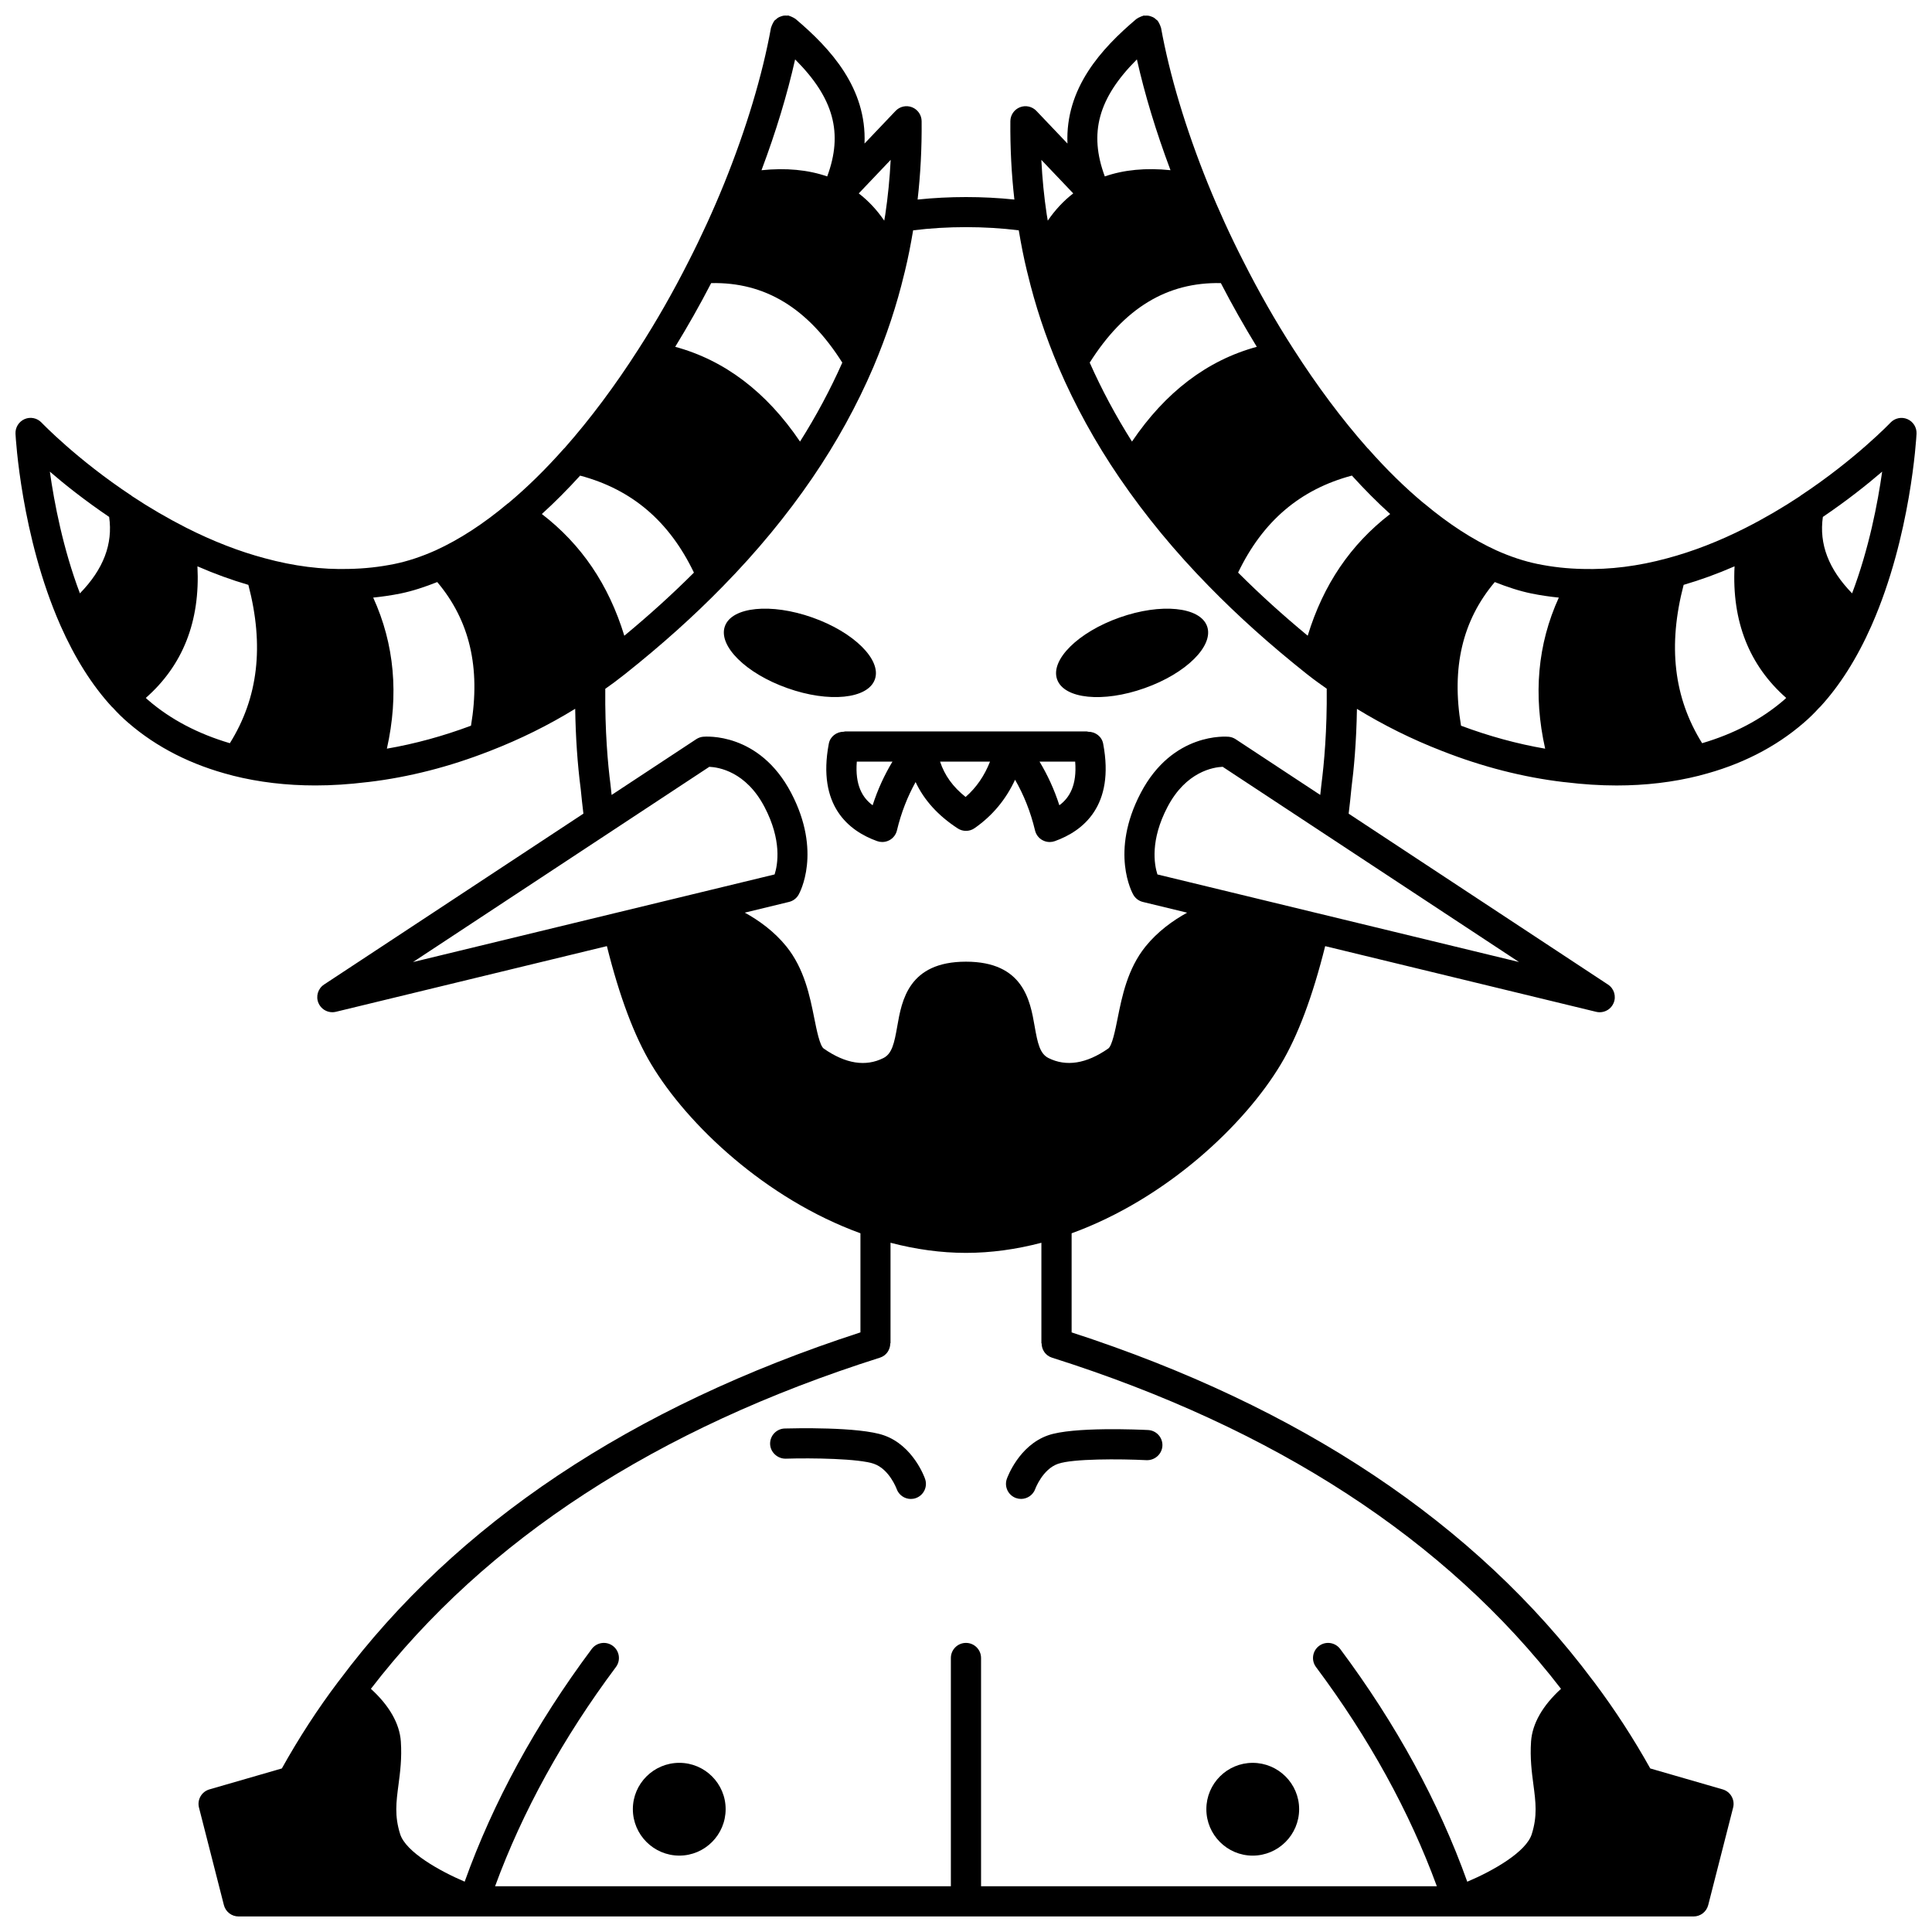 <?xml version="1.0" encoding="UTF-8"?>
<!-- Uploaded to: SVG Repo, www.svgrepo.com, Generator: SVG Repo Mixer Tools -->
<svg width="800px" height="800px" version="1.1" viewBox="144 144 512 512" xmlns="http://www.w3.org/2000/svg">
 <defs>
  <clipPath id="a">
   <path d="m148.09 148.09h503.81v503.81h-503.81z"/>
  </clipPath>
 </defs>
 <path d="m440.7 307.65c-10.996 3.879-18.395 11.234-16.555 16.395 1.84 5.199 12.195 6.238 23.191 2.32 10.996-3.879 18.395-11.234 16.555-16.395s-12.234-6.199-23.191-2.32z"/>
 <path d="m375.85 324.04c1.84-5.156-5.559-12.516-16.555-16.395-10.957-3.879-21.352-2.84-23.191 2.32-1.84 5.156 5.559 12.516 16.555 16.395 10.996 3.918 21.352 2.875 23.191-2.32z"/>
 <path d="m432.39 337.92c-0.141-0.016-0.266-0.082-0.406-0.082l-63.977-0.004c-0.145 0-0.27 0.066-0.406 0.082-1.883-0.004-3.598 1.246-3.961 3.176-3.102 16.426 5.254 23.105 12.816 25.816 0.441 0.156 0.895 0.234 1.352 0.234 0.656 0 1.312-0.164 1.906-0.484 1-0.539 1.723-1.48 1.984-2.586 1.137-4.766 2.832-9.012 4.945-12.824 2.238 4.789 5.969 8.91 11.176 12.297 0.664 0.43 1.418 0.645 2.18 0.645 0.801 0 1.598-0.238 2.281-0.719 4.738-3.301 8.305-7.613 10.723-12.832 2.281 3.957 4.094 8.414 5.293 13.438 0.262 1.109 0.984 2.051 1.984 2.586 0.59 0.32 1.246 0.484 1.906 0.484 0.457 0 0.91-0.078 1.352-0.234 7.562-2.711 15.918-9.391 12.816-25.816-0.363-1.93-2.066-3.18-3.965-3.176zm-57.133 19.484c-2.691-1.969-4.695-5.324-4.195-11.57h9.449c-2.113 3.519-3.902 7.356-5.254 11.57zm24.641-2.199c-3.387-2.68-5.602-5.789-6.766-9.367h13.234c-1.465 3.719-3.582 6.844-6.469 9.367zm24.84 2.199c-1.352-4.219-3.141-8.055-5.254-11.57h9.449c0.496 6.242-1.504 9.602-4.195 11.57z"/>
 <g clip-path="url(#a)">
  <path d="m639.98 309.76c0.035-0.074 0.066-0.152 0.102-0.23 10.305-23.469 11.758-49.477 11.82-50.574 0.082-1.672-0.879-3.219-2.414-3.883-1.535-0.66-3.324-0.293-4.477 0.918-0.09 0.098-9.383 9.812-23.852 19.371-0.039 0.027-0.062 0.07-0.105 0.105-4.637 3.07-9.5 5.91-14.453 8.422-7.023 3.555-14.016 6.266-20.797 8.07-7.641 2.082-15.172 3.019-22.305 2.82-4.121-0.078-8.062-0.512-12.035-1.32-3.504-0.719-7.176-1.93-10.895-3.598-6.312-2.879-12.746-7.059-19.117-12.41-0.031-0.027-0.074-0.031-0.109-0.059-4.961-4.133-9.938-9.004-14.781-14.492-0.035-0.039-0.082-0.051-0.121-0.094-6.801-7.688-13.418-16.547-19.68-26.328l-0.004-0.004c-0.008-0.012-0.016-0.023-0.023-0.035-4.676-7.262-9.125-15.066-13.234-23.207-3.391-6.625-6.559-13.559-9.414-20.594-5.836-14.43-10.125-28.703-12.402-41.277-0.016-0.082-0.07-0.148-0.094-0.23-0.059-0.242-0.168-0.469-0.277-0.699-0.121-0.266-0.234-0.516-0.406-0.742-0.043-0.059-0.055-0.137-0.109-0.191-0.102-0.117-0.238-0.172-0.348-0.277-0.219-0.207-0.441-0.398-0.699-0.555-0.207-0.125-0.418-0.199-0.645-0.285-0.246-0.094-0.488-0.176-0.754-0.215-0.281-0.043-0.551-0.031-0.836-0.016-0.164 0.008-0.32-0.039-0.488-0.008-0.078 0.016-0.141 0.066-0.215 0.09-0.262 0.062-0.5 0.18-0.746 0.297-0.242 0.102-0.484 0.211-0.695 0.375-0.062 0.047-0.145 0.059-0.207 0.117-9.316 7.879-18.875 18.336-18.277 33.02l-8.234-8.652c-1.121-1.18-2.852-1.562-4.367-0.965-1.516 0.602-2.516 2.055-2.531 3.684-0.062 7.144 0.305 14.105 1.066 20.777-8.398-0.879-17.254-0.879-25.648 0 0.766-6.676 1.133-13.629 1.066-20.777-0.016-1.629-1.016-3.082-2.531-3.684-1.52-0.598-3.246-0.215-4.367 0.965l-8.234 8.652c0.598-14.684-8.961-25.141-18.277-33.02-0.051-0.059-0.129-0.07-0.195-0.117-0.211-0.16-0.453-0.27-0.695-0.383-0.246-0.117-0.488-0.234-0.746-0.301-0.074-0.02-0.137-0.07-0.215-0.09-0.168-0.031-0.32 0.02-0.488 0.008-0.285-0.016-0.555-0.027-0.836 0.016-0.266 0.039-0.5 0.125-0.742 0.211-0.227 0.082-0.449 0.164-0.66 0.293-0.258 0.152-0.469 0.34-0.684 0.543-0.113 0.109-0.258 0.164-0.359 0.285-0.051 0.059-0.062 0.137-0.109 0.195-0.168 0.223-0.285 0.477-0.402 0.734-0.109 0.234-0.219 0.461-0.281 0.703-0.02 0.082-0.074 0.145-0.094 0.227-2.273 12.574-6.566 26.844-12.402 41.273-2.859 7.043-6.027 13.969-9.422 20.617-4.098 8.121-8.551 15.922-13.234 23.195-6.234 9.75-12.832 18.578-19.605 26.254-0.035 0.035-0.059 0.074-0.098 0.113-0.035 0.035-0.082 0.051-0.117 0.09-4.852 5.481-9.82 10.355-14.781 14.492-0.035 0.027-0.074 0.031-0.113 0.059-6.375 5.359-12.805 9.535-19.094 12.406-3.742 1.676-7.414 2.891-10.91 3.606-3.977 0.809-7.914 1.242-12.078 1.32-7.16 0.211-14.625-0.738-22.289-2.828-6.758-1.793-13.746-4.508-20.77-8.059-4.957-2.519-9.82-5.356-14.457-8.426-0.039-0.027-0.059-0.074-0.105-0.105-14.465-9.559-23.758-19.273-23.852-19.371-1.156-1.215-2.945-1.582-4.477-0.918-1.535 0.672-2.496 2.219-2.414 3.887 0.059 1.098 1.516 27.125 11.828 50.602 0.023 0.055 0.043 0.113 0.07 0.168 3.844 8.699 8.457 15.992 13.707 21.672 0.035 0.039 0.09 0.051 0.125 0.09 0.02 0.02 0.039 0.035 0.055 0.051 1.23 1.375 2.602 2.727 4.098 4.008 7.559 6.543 16.805 11.219 27.469 13.938 0.023 0.008 0.043 0.012 0.066 0.02 0.059 0.016 0.113 0.035 0.172 0.051 6.879 1.738 14.207 2.602 21.902 2.602 4.394 0 8.918-0.297 13.539-0.863h0.004c0.008 0 0.012-0.004 0.02-0.004 0.152-0.02 0.301-0.023 0.457-0.043 10.691-1.266 21.496-4.031 32.09-8.184 0.066-0.023 0.133-0.047 0.199-0.074 7.961-3.086 15.516-6.836 22.523-11.148 0.113 7.414 0.602 14.613 1.449 21.148 0 0.004 0 0.004 0.004 0.008 0.203 2.227 0.469 4.434 0.723 6.633l-68.73 45.289c-1.625 1.07-2.246 3.152-1.469 4.93 0.645 1.488 2.102 2.406 3.668 2.406 0.312 0 0.629-0.035 0.941-0.113l71.812-17.406c3.32 13.309 7.269 23.871 11.789 31.367 9.547 15.922 30.219 35.57 55.406 44.734v26.262c-60.66 19.699-107.11 50.684-138.04 92.137-0.098 0.094-0.16 0.211-0.246 0.316-0.043 0.059-0.094 0.117-0.141 0.176-5.43 7.184-10.426 14.898-14.906 22.934l-19.195 5.551c-2.078 0.602-3.297 2.742-2.762 4.832l6.598 25.828c0.453 1.77 2.047 3.012 3.875 3.012h385.61c1.828 0 3.418-1.238 3.875-3.012l6.598-25.828c0.535-2.086-0.688-4.231-2.762-4.832l-19.195-5.551c-4.387-7.859-9.379-15.57-14.887-22.902-0.035-0.051-0.078-0.102-0.117-0.148-0.105-0.129-0.18-0.273-0.301-0.383-30.996-41.477-77.43-72.441-138.04-92.129v-26.258c25.191-9.164 45.863-28.816 55.402-44.73 4.519-7.5 8.473-18.066 11.793-31.371l71.812 17.406c0.312 0.078 0.629 0.113 0.941 0.113 1.562 0 3.023-0.914 3.668-2.406 0.777-1.781 0.156-3.863-1.469-4.93l-68.73-45.289c0.266-2.254 0.535-4.512 0.738-6.793 0.633-4.875 1.312-12.086 1.457-20.98 7.062 4.328 14.574 8.062 22.43 11.109 0.082 0.035 0.164 0.066 0.25 0.098 10.613 4.164 21.414 6.926 32.07 8.184 0.16 0.02 0.316 0.027 0.477 0.043 0.012 0 0.02 0.004 0.027 0.004h0.008c4.621 0.566 9.145 0.863 13.539 0.863 7.699 0 15.027-0.871 21.891-2.602 0.055-0.016 0.109-0.035 0.164-0.051 0.031-0.008 0.062-0.02 0.098-0.027 10.664-2.715 19.91-7.394 27.445-13.918 1.492-1.281 2.852-2.613 4.07-3.977 0.043-0.043 0.094-0.078 0.137-0.125 0.023-0.023 0.059-0.031 0.082-0.059 5.246-5.672 9.852-12.949 13.691-21.637zm-5.156-8.516c-6.242-6.41-8.777-13.086-7.746-20.254 6.391-4.328 11.746-8.582 15.715-12.004-1.168 8.301-3.496 20.441-7.969 32.258zm-77.719 1.125c-5.633 12.336-6.824 25.762-3.621 40.039-7.43-1.277-14.895-3.32-22.297-6.09-2.578-15.395 0.363-27.895 8.945-38.066 3.297 1.305 6.57 2.391 9.742 3.035 2.371 0.484 4.793 0.832 7.231 1.082zm-44.691-22.156c-10.492 8.082-17.715 18.699-21.859 32.258-6.695-5.543-12.785-11.066-18.445-16.73 6.531-13.602 16.43-22.047 30.156-25.707 3.336 3.676 6.731 7.098 10.148 10.18zm-79.629-40.113c9.141-14.473 20.523-21.375 34.754-21.074 3.016 5.84 6.215 11.465 9.527 16.883-13.133 3.57-24.215 12-33.078 25.113-4.281-6.781-8.035-13.789-11.203-20.922zm12.504-80.359c2.09 9.336 5.078 19.164 8.906 29.363-6.504-0.672-12.328-0.117-17.41 1.648-4.258-11.469-1.758-20.746 8.504-31.012zm-16.867 35.512c-2.555 1.969-4.809 4.379-6.75 7.223-0.09-0.555-0.199-1.098-0.281-1.656-0.699-4.652-1.176-9.488-1.426-14.453zm-72.406 65.77c-8.863-13.113-19.949-21.543-33.078-25.113 3.32-5.426 6.519-11.047 9.531-16.883 14.25-0.312 25.613 6.602 34.75 21.074-3.172 7.137-6.918 14.145-11.203 20.922zm24.023-74.66c-0.25 4.969-0.734 9.809-1.426 14.469-0.078 0.551-0.191 1.09-0.281 1.645-1.938-2.844-4.195-5.254-6.75-7.223zm-16.82 4.394c-5.082-1.762-10.906-2.316-17.414-1.645 3.832-10.203 6.812-20.031 8.91-29.371 10.262 10.266 12.762 19.543 8.504 31.016zm-65.477 79.289c13.723 3.656 23.625 12.094 30.156 25.703-5.652 5.656-11.746 11.184-18.445 16.73-4.152-13.559-11.367-24.184-21.859-32.258 3.414-3.09 6.809-6.512 10.148-10.176zm-47.602 31.242c3.164-0.645 6.43-1.727 9.734-3.035 8.582 10.172 11.523 22.672 8.945 38.066-7.391 2.762-14.852 4.805-22.293 6.086 3.207-14.277 2.008-27.703-3.625-40.035 2.438-0.25 4.859-0.598 7.238-1.082zm-77.215-20.297c1.031 7.168-1.5 13.848-7.746 20.258-4.469-11.816-6.797-23.957-7.969-32.258 3.965 3.422 9.324 7.676 15.715 12zm9.711 47.969c9.805-8.621 14.438-20.285 13.688-34.875 4.547 1.988 9.055 3.617 13.496 4.914 4.227 16.145 2.609 29.926-4.906 41.961-8.363-2.473-15.695-6.266-21.703-11.473-0.203-0.172-0.379-0.352-0.574-0.527zm149.34 18.254c2.5 0.109 9.719 1.273 14.625 10.637 4.613 8.797 3.539 15.184 2.68 17.883l-42.402 10.273h-0.02c-0.008 0-0.012 0.008-0.02 0.008l-53.383 12.938zm225.71 244.34c-4.859 4.43-7.606 9.195-7.941 13.953-0.301 4.43 0.191 8.16 0.625 11.445 0.609 4.633 1.09 8.293-0.445 13.133-1.484 4.691-10.148 9.664-17.086 12.59-7.519-21.016-18.805-41.746-33.676-61.68-1.328-1.766-3.832-2.133-5.598-0.812-1.766 1.324-2.133 3.828-0.812 5.598 14.051 18.816 24.777 38.336 32.027 58.102h-120.79v-60.496c0-2.211-1.789-4-4-4-2.211 0-4 1.789-4 4v60.496h-120.79c7.25-19.766 17.977-39.285 32.027-58.102 1.32-1.77 0.957-4.273-0.812-5.598-1.766-1.32-4.277-0.957-5.598 0.812-14.871 19.93-26.152 40.656-33.676 61.668-6.488-2.769-15.57-7.793-17.09-12.586-1.539-4.836-1.055-8.492-0.445-13.125 0.434-3.281 0.922-7.012 0.621-11.453-0.332-4.75-3.078-9.516-7.938-13.945 30.41-39.488 75.746-69.02 134.91-87.762 1.703-0.539 2.734-2.113 2.734-3.809l0.062-0.008v-26.633c6.699 1.754 13.402 2.684 19.992 2.684s13.293-0.922 19.992-2.68v26.633h0.055c0 1.695 1.031 3.269 2.734 3.809 59.125 18.727 104.46 48.258 134.91 87.766zm-64.523-205.54c-0.008 0-0.012-0.008-0.02-0.008h-0.02l-20.25-4.906-22.145-5.363c-0.871-2.734-1.93-9.105 2.672-17.887 4.918-9.391 12.168-10.531 14.617-10.641l78.531 51.738zm-21.711-46.121c-0.543-0.355-1.164-0.578-1.809-0.641-0.602-0.051-14.859-1.277-23.332 14.879-8.246 15.723-2.227 26.551-1.965 27 0.547 0.953 1.461 1.637 2.527 1.895l11.727 2.844c-3.801 2.09-7.82 5-11.023 8.957-4.769 5.926-6.227 13.207-7.398 19.051-0.613 3.074-1.457 7.277-2.488 8-5.797 4.035-11.129 4.871-15.844 2.508-2.273-1.141-2.871-3.938-3.656-8.414-1.188-6.816-2.988-17.117-18.203-17.117-15.219 0-17.016 10.301-18.203 17.117-0.785 4.473-1.379 7.273-3.664 8.418-4.703 2.371-10.035 1.531-15.82-2.504-1.043-0.73-1.887-4.934-2.5-8.008-1.172-5.848-2.621-13.121-7.406-19.062-3.203-3.957-7.215-6.863-11.016-8.953l11.723-2.844c1.066-0.258 1.98-0.941 2.527-1.895 0.262-0.453 6.277-11.281-1.965-27-8.473-16.152-22.715-14.926-23.332-14.879-0.645 0.062-1.262 0.285-1.809 0.641l-22.438 14.785c-0.09-0.863-0.203-1.703-0.281-2.566-0.004-0.027-0.02-0.047-0.02-0.07-0.004-0.027 0.008-0.055 0.008-0.082-0.711-5.465-1.492-14.23-1.387-25.406 1.621-1.133 3.273-2.356 5.102-3.809 0.004-0.004 0.008-0.008 0.012-0.008 0.051-0.043 0.098-0.07 0.152-0.117 9.707-7.719 18.184-15.32 25.914-23.242 0.008-0.008 0.016-0.016 0.023-0.027 0.004-0.004 0.008-0.012 0.016-0.016 8.93-9.105 16.887-18.75 23.645-28.648 6.402-9.375 11.84-19.246 16.172-29.367 3.531-8.344 6.199-16.438 8.176-24.676 0.039-0.094 0.043-0.195 0.074-0.293 0.031-0.145 0.074-0.285 0.109-0.426 0.863-3.531 1.57-7.188 2.188-10.875 9.07-1.129 18.934-1.129 27.996 0 0.617 3.688 1.324 7.336 2.18 10.836 0.031 0.145 0.074 0.285 0.113 0.43 0.035 0.109 0.039 0.227 0.082 0.332 1.984 8.258 4.648 16.34 8.18 24.688 4.328 10.105 9.766 19.977 16.164 29.348 0.035 0.055 0.078 0.109 0.117 0.16 6.734 9.852 14.648 19.445 23.527 28.492 0.004 0.004 0.008 0.008 0.012 0.012 0.008 0.008 0.012 0.012 0.02 0.02 7.742 7.926 16.219 15.535 25.914 23.242 0.047 0.039 0.102 0.07 0.148 0.113 0.012 0.008 0.02 0.016 0.031 0.023 1.668 1.332 3.402 2.559 5.125 3.777 0.105 11.023-0.695 19.867-1.418 25.434-0.004 0.023 0.008 0.047 0.004 0.07-0.004 0.027-0.02 0.051-0.023 0.082-0.074 0.863-0.191 1.707-0.281 2.566zm123.63 1.062c-7.512-12.039-9.129-25.812-4.902-41.961 4.441-1.297 8.953-2.926 13.496-4.914-0.75 14.594 3.883 26.258 13.688 34.879-0.199 0.18-0.379 0.359-0.586 0.539-6.004 5.191-13.328 8.988-21.695 11.457z"/>
 </g>
 <path d="m378.31 524.4c-6.566-2.348-24.34-1.883-26.344-1.832-2.207 0.066-3.938 1.91-3.879 4.117 0.066 2.211 2.008 3.914 4.117 3.879 6.992-0.219 19.527-0.023 23.418 1.367 4.031 1.422 5.945 6.508 5.996 6.648 0.582 1.637 2.125 2.66 3.766 2.66 0.438 0 0.883-0.07 1.32-0.227 2.082-0.727 3.184-3.012 2.449-5.09-0.109-0.363-3.141-8.801-10.844-11.523z"/>
 <path d="m410.82 535.92c-0.73 2.074 0.363 4.34 2.43 5.078 0.441 0.156 0.895 0.23 1.336 0.23 1.641 0 3.18-1.02 3.769-2.644 0.016-0.055 1.926-5.215 6.016-6.656 3.848-1.375 16.445-1.324 23.48-0.969 2.156 0.082 4.082-1.582 4.199-3.789 0.109-2.207-1.582-4.082-3.789-4.199-2.031-0.098-19.984-0.93-26.566 1.422-7.715 2.727-10.746 11.164-10.875 11.527z"/>
 <path d="m475.97 635.76c6.789 0 12.316-5.527 12.316-12.316 0-6.766-5.527-12.27-12.316-12.27-6.769 0-12.273 5.508-12.273 12.27-0.004 6.789 5.504 12.316 12.273 12.316z"/>
 <path d="m324.03 611.17c-6.789 0-12.316 5.508-12.316 12.27 0 6.789 5.527 12.316 12.316 12.316 6.769 0 12.273-5.527 12.273-12.316 0.004-6.766-5.5-12.27-12.273-12.27z"/>
</svg>